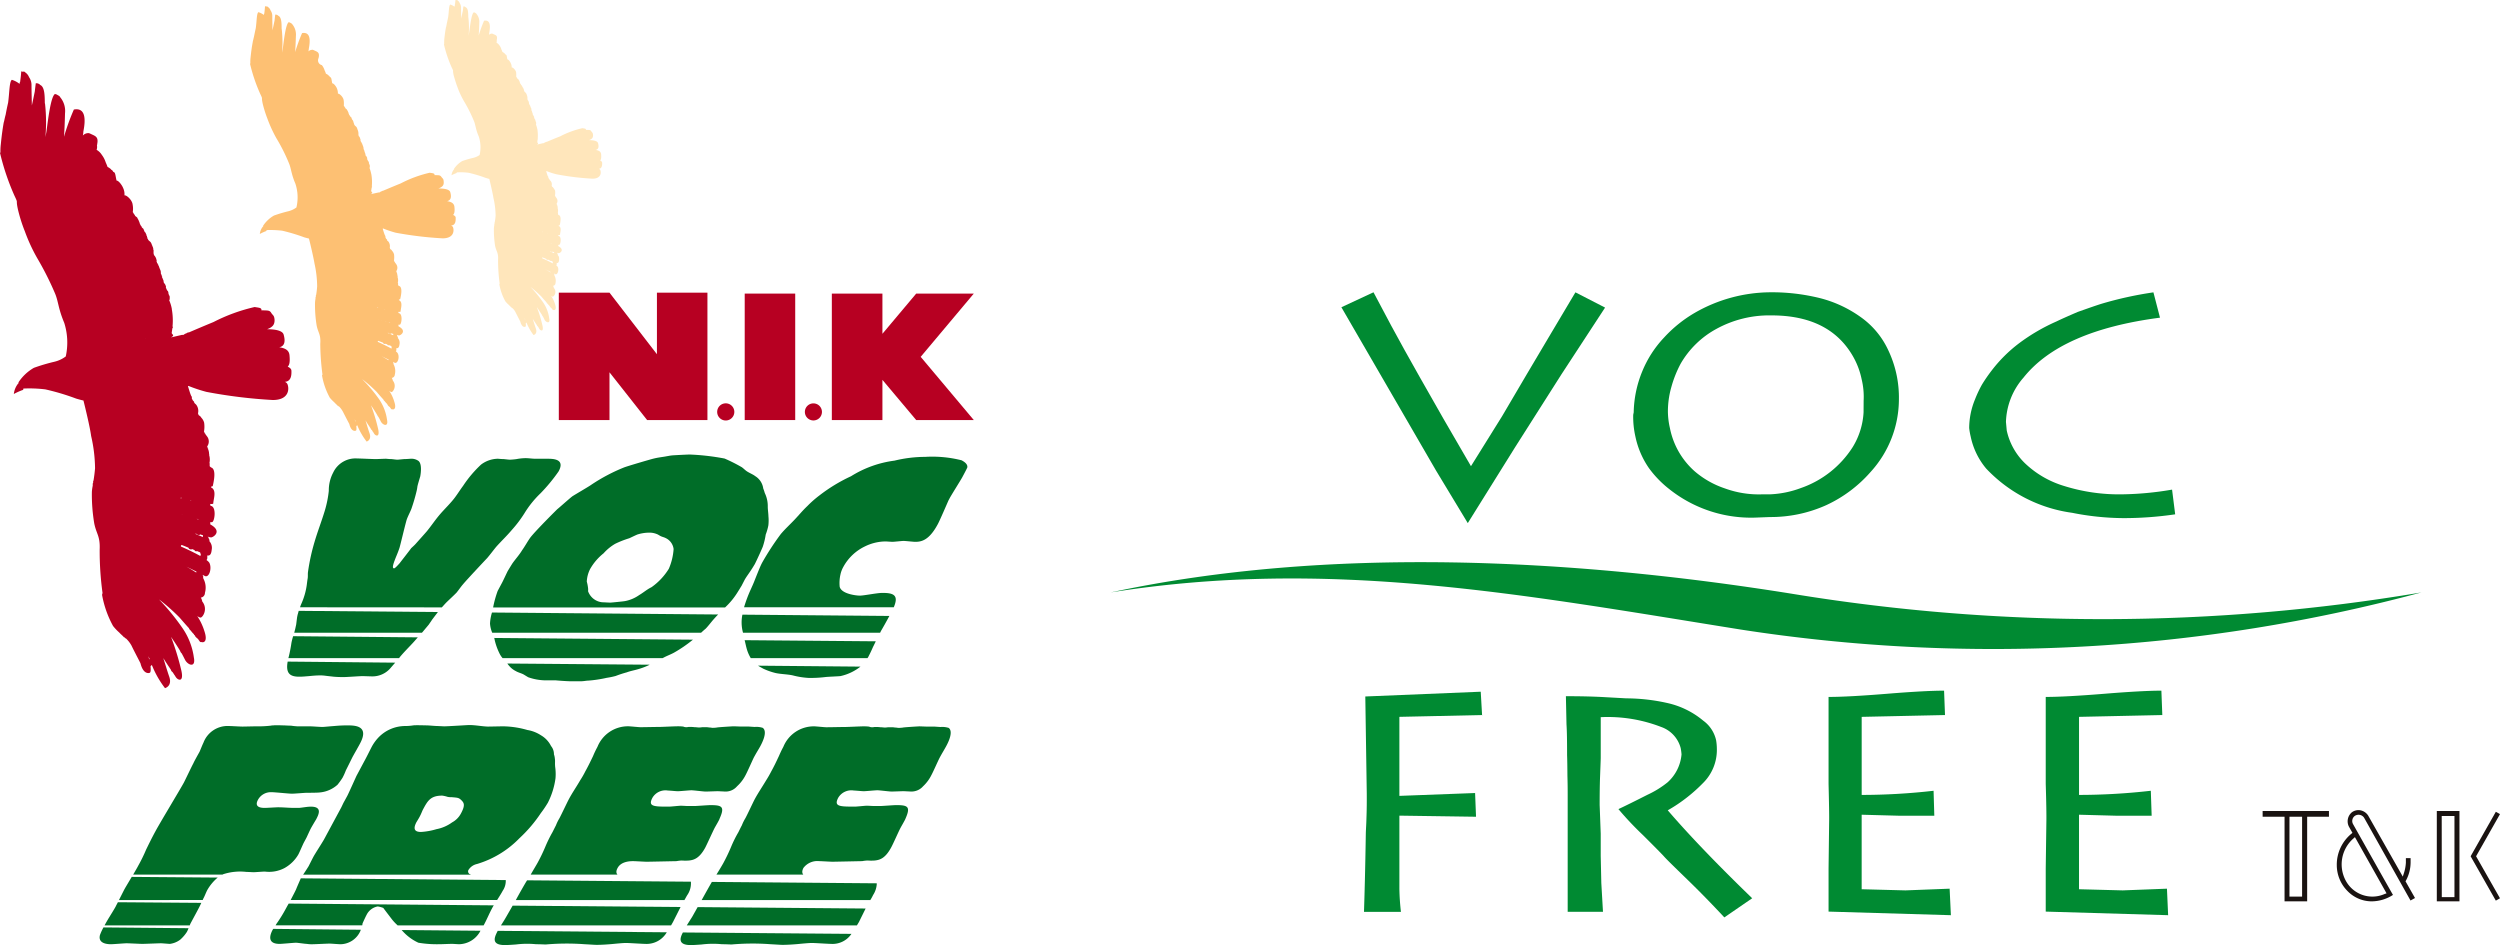 <svg xmlns="http://www.w3.org/2000/svg" width="180.328" height="68.17" viewBox="0 0 180.328 68.17">
  <g id="グループ_404" data-name="グループ 404" transform="translate(-479.458 -1984.934)">
    <g id="グループ_305" data-name="グループ 305" transform="translate(479.458 1984.934)">
      <path id="パス_586" data-name="パス 586" d="M245.835,226.111c-.006-.068-.055-.12-.148-.163h.006c.037-.043.1-.111.068-.46-.025-.2-.191-.271-.4-.3h.006c.207-.043.25-.225.17-.494-.049-.17-.355-.213-.657-.213l.031-.009c.2-.077.284-.176.265-.376-.012-.163-.056-.148-.123-.256s-.142-.089-.339-.1a.084.084,0,0,0-.043.009c0-.1-.068-.1-.265-.13a6.6,6.6,0,0,0-1.6.589c-.321.123-.685.278-.981.4l-.006-.009c-.025.012-.068.022-.08.037a.224.224,0,0,0-.1.059l-.031.006-.037,0-.438.1h0c.031-.034.093-.034.074-.1a.244.244,0,0,1-.049-.071q.009-.083.019-.194l.025-.018c-.006-.006-.018-.031.006-.015l-.012-.009a.135.135,0,0,1-.006-.049h0a2.868,2.868,0,0,0-.025-.642l-.006-.015h0a1.772,1.772,0,0,0-.1-.333l.012-.025a.374.374,0,0,0-.012-.173c-.031,0-.006-.052-.031-.052a.324.324,0,0,0-.025-.111c-.012-.009-.018-.028-.037-.046-.006-.049-.031,0-.019-.062-.037-.018,0-.086-.031-.1a.2.2,0,0,0-.074-.117c-.006-.006.012-.031-.006-.028a.424.424,0,0,0-.043-.164c-.025,0,0-.056-.018-.065-.025-.1-.062-.052-.037-.191-.037,0,0-.049-.037-.052-.019-.068-.037-.1-.062-.179-.031,0-.006-.037-.012-.043s-.006.022-.019,0a.091.091,0,0,0-.031-.055c-.012-.009-.006-.025-.006-.031-.025-.015-.006-.068-.012-.1-.037,0-.006-.059-.025-.068s-.006-.022-.012-.031l-.006-.009c-.025-.015.006-.028-.018-.015.006-.034-.028-.034-.037-.049.009-.037-.025-.006,0-.046-.022-.009-.009-.111-.015-.16h-.006a.327.327,0,0,0-.031-.139c-.012-.012.009-.043-.015-.037-.012-.015-.006-.034-.006-.049-.037.006,0-.037-.031-.034-.019-.086-.117-.092-.136-.179-.025-.006-.006-.062-.025-.062h0c-.012-.015,0-.034,0-.049-.043-.006,0-.068-.043-.071,0-.068-.012.022-.012-.052l-.049-.052a.136.136,0,0,0-.031-.068c0-.062-.08-.062-.08-.13l-.049-.059c-.018-.028-.018-.052-.031-.071l-.006-.037-.018-.046c-.012-.009-.006-.022-.006-.034-.031-.025-.019-.046-.049-.062-.012-.071-.074-.074-.111-.12.012-.015-.012-.043-.043-.074,0-.022-.019-.04-.031-.056v-.012a1.607,1.607,0,0,0-.006-.3c-.031-.17-.234-.367-.321-.355a.6.6,0,0,0-.062-.293c-.043-.12-.176-.293-.25-.287-.037-.163-.037-.287-.086-.327a.074.074,0,0,1-.037-.022l-.019-.006c-.012-.043-.037-.046-.037-.059l-.012-.006-.031-.028-.012-.009a.551.551,0,0,0-.117-.077c-.025-.059-.049-.123-.08-.188a.866.866,0,0,0-.142-.29.67.67,0,0,0-.21-.194.5.5,0,0,0,.019-.17l.006-.055c.062-.3-.086-.318-.271-.4a.105.105,0,0,0-.049-.022H237.9a.017.017,0,0,0-.022-.006.3.3,0,0,0-.117.028h0l-.025.015-.012,0a.441.441,0,0,1-.055.046.768.768,0,0,0,.025-.151c.086-.475.086-.953-.376-.867a9.182,9.182,0,0,0-.382,1.058l-.006,0c.019-.219.031-.5.043-.907a.882.882,0,0,0-.191-.629l-.006-.012a.2.2,0,0,0-.08-.065c-.006-.018-.059-.025-.059-.04l-.031-.006v0l-.031,0c-.173.1-.271,1.058-.339,1.49a1.839,1.839,0,0,1-.031.191h0a6.466,6.466,0,0,0-.018-1.3l-.006-.04c-.006-.318-.012-.632-.179-.7a.214.214,0,0,0-.173-.074s-.019.126-.043.324c-.037.154-.08.376-.117.546-.006-.247-.012-.524-.012-.793a.574.574,0,0,0-.1-.321.4.4,0,0,0-.148-.188.074.074,0,0,0-.1-.015v0c-.012-.009-.056-.034-.056.018a3.061,3.061,0,0,1-.043.324h0v.052a.071.071,0,0,0-.019.062l-.012.012a.884.884,0,0,0-.3-.154c-.1.068-.093.506-.148.894-.031.145-.062.305-.1.472-.012.08-.031.16-.049.259a.1.1,0,0,0-.019.059c-.037.191-.074.441-.117.848-.006.114-.006.213-.006.315l-.018.022a9.339,9.339,0,0,0,.555,1.656c.185.376.043.1.148.574.056.2.142.506.259.817h0a6.163,6.163,0,0,0,.5,1.08,10.5,10.5,0,0,1,.691,1.376c.139.315.12.589.367,1.16a2.522,2.522,0,0,1,.056,1.32,1.327,1.327,0,0,1-.435.2,7.886,7.886,0,0,0-.82.237,1.815,1.815,0,0,0-.6.574l.019.043-.019-.012a.8.8,0,0,0-.173.423,2.054,2.054,0,0,1,.333-.151c.043-.015.043-.037.043-.059a4.634,4.634,0,0,1,.861.028,10.029,10.029,0,0,1,1.206.361c.1.031.185.059.284.08.062.253.244,1.033.3,1.385a5.91,5.91,0,0,1,.154,1.268c-.012.173-.037.336-.062.481-.031.015.006.1-.031.117v.086a1.717,1.717,0,0,0-.031.244,7.466,7.466,0,0,0,.086,1.243c.086.419.247.478.216,1.021a12.192,12.192,0,0,0,.117,1.715c-.025-.009.006.028-.025.015l.006.018v0l-.006.009h0v.009a3.913,3.913,0,0,0,.432,1.218,1.976,1.976,0,0,0,.247.256c.059.068.133.123.182.191.049-.012.037.049.074.04a.965.965,0,0,1,.222.284c.117.225.271.534.352.688.1.379.265.41.358.379.049-.015.056-.1.037-.25l.037-.046h.018a3.871,3.871,0,0,0,.509.895s.29-.071.173-.447c-.068-.2-.16-.478-.234-.731.086.145.2.315.3.46a.041.041,0,0,0,.018.04c.006.022.031.037.049.052a.459.459,0,0,0,.049.068h0l.012.025.006.015.018.028.012.025.012.018c.074.123.333.25.228-.225a8.615,8.615,0,0,0-.407-1.339.331.331,0,0,1,.049.065c.13.194.228.349.315.478a.066.066,0,0,0,.025.052.1.1,0,0,0,.025.043,1.659,1.659,0,0,1,.133.25c.1.213.444.349.345-.083a2.615,2.615,0,0,0-.466-1.191,9.022,9.022,0,0,0-.882-1.073h0a7.845,7.845,0,0,1,.8.709c.1.126.237.271.361.41v.031c.086.065.123.139.2.2-.006.034.031.04.043.056.006.049.068.093.123.142l.019.031.019.022v.006l.012.006c.006.028.019.031.037.049h.043c.111.031.234-.056.111-.423a2.125,2.125,0,0,0-.284-.6.905.905,0,0,0,.13.068.429.429,0,0,0,.068-.638.4.4,0,0,0-.049-.142l-.006-.012a.189.189,0,0,0,.173-.179.815.815,0,0,0-.068-.549v-.012c-.031-.015,0-.1-.019-.111a.052.052,0,0,1-.012-.04l.068.043c.173.114.3-.284.2-.509a.406.406,0,0,0-.111-.111l.012-.012c.025-.031.019-.1.019-.17.086.022.154-.025.173-.219.006-.148.006-.244-.092-.336v-.068c-.031.009,0-.034-.025-.034-.006-.031-.006-.046-.025-.065l-.012-.012a.815.815,0,0,0,.123.031c.08.012.472-.238-.031-.512a.218.218,0,0,0,0-.089c.043,0,.068,0,.074,0,.111-.049.173-.592-.037-.635h-.019c0-.012,0-.022-.012-.022l-.006-.049c.074,0,.13,0,.13-.028,0-.148.136-.487-.068-.614l-.031-.009v-.04a.123.123,0,0,0,.08-.031c.031-.133.136-.62-.049-.709a.156.156,0,0,1-.08-.062v-.111h-.006l-.006-.025a.525.525,0,0,0-.012-.305l.012-.031c-.019,0-.012-.065-.012-.1-.037-.012,0-.068-.037-.071v-.049c-.031,0-.019-.052-.031-.043l-.006-.037a.345.345,0,0,0,.012-.37.544.544,0,0,0-.08-.108l-.006-.025c-.037,0-.006-.043-.025-.034-.012-.009,0-.022-.012-.04-.012.009-.012,0-.012,0a1.079,1.079,0,0,0,.012-.355.777.777,0,0,0-.111-.188.708.708,0,0,0-.068-.086h-.012l-.012-.012-.006,0-.019-.018.006-.012a.213.213,0,0,1-.025-.043.4.4,0,0,0-.074-.349l-.068-.062-.006-.034c-.025-.04-.068-.059-.074-.117-.037-.006-.006-.077-.031-.1V227.1c-.019,0-.019,0-.019-.015s-.012-.034-.012-.012c-.018-.043-.086-.256-.111-.361l.025,0a5.45,5.45,0,0,0,.7.228,19.12,19.12,0,0,0,2.61.321c.663,0,.632-.472.564-.632a.19.19,0,0,0-.1-.077C245.829,226.524,245.841,226.283,245.835,226.111Zm-4.269,5.635v0h-.012v0Zm-.456-6.916v0h0v0Zm-.345.031Zm-.651-.015Zm1.558,6.94-.009-.009.086.025h0Zm.237.065h0l.068.018h0Zm-.4-.774.025.009-.019.04ZM240.23,237.3c.025.043.037.083.056.117h-.012l-.012-.012A.314.314,0,0,0,240.23,237.3Zm1.875-3.279a4.175,4.175,0,0,0-.389-.231c.148.071.278.136.395.2Zm-.6-1.021.006-.034.019-.031c.086.037.176.074.262.108,0,.006.025.028.012.031a.123.123,0,0,0,.117.037l.018-.009a.639.639,0,0,0,.1.037c.006.012.006.031.019.037.031-.015.012.034.049.018l.025-.018c.043.018.086.037.117.052a.2.2,0,0,1,.031.1l-.012.043C242.025,233.236,241.717,233.091,241.51,233Zm.861-.37c-.056-.025-.117-.052-.179-.074l-.123-.052c.08-.028.086.071.179.034l.006-.012.123.034A.243.243,0,0,0,242.371,232.628Zm-.167-.694v.009l-.068-.022-.012-.012h0a.108.108,0,0,0,.056.015Zm-.321-.743v-.012l.025.012C241.908,231.2,241.9,231.2,241.884,231.191Z" transform="translate(-202.402 -214.372)" fill="#ffe6bb"/>
      <path id="パス_587" data-name="パス 587" d="M236.616,217.628Z" transform="translate(-197.822 -207.586)" fill="#ffe6bb"/>
      <path id="パス_588" data-name="パス 588" d="M235.549,215.156Z" transform="translate(-200.046 -212.739)" fill="#ffe6bb"/>
      <path id="パス_589" data-name="パス 589" d="M244.184,221.216v4.442l-3.422-4.442h-3.655v9.19h3.655v-3.445l2.714,3.445h4.351v-9.19Z" transform="translate(-196.799 -200.107)" fill="#b70022"/>
      <rect id="長方形_91" data-name="長方形 91" width="3.643" height="9.122" transform="translate(53.717 21.177)" fill="#b70022"/>
      <path id="パス_590" data-name="パス 590" d="M253.731,221.238h-4.154l-2.437,2.9v-2.9h-3.649v9.122h3.649v-2.9l2.437,2.9h4.154L249.9,225.8Z" transform="translate(-183.49 -200.061)" fill="#b70022"/>
      <path id="パス_591" data-name="パス 591" d="M242.047,224.422a.618.618,0,0,1-1.237,0,.618.618,0,0,1,1.237,0Z" transform="translate(-189.079 -194.71)" fill="#b70022"/>
      <path id="パス_592" data-name="パス 592" d="M244.092,224.422a.615.615,0,0,1-1.231,0,.615.615,0,1,1,1.231,0Z" transform="translate(-184.804 -194.71)" fill="#b70022"/>
      <path id="パス_593" data-name="パス 593" d="M245.06,237.641c-.006-.126-.1-.216-.271-.293l.006,0c.068-.083.191-.2.123-.845-.043-.37-.352-.5-.743-.555h.012c.379-.08.453-.413.311-.913-.08-.305-.651-.389-1.212-.389l.049-.012c.37-.142.531-.327.506-.7-.031-.305-.123-.278-.241-.472s-.265-.16-.614-.179a.315.315,0,0,0-.086.009c.012-.191-.13-.188-.494-.247a12.636,12.636,0,0,0-2.961,1.08c-.564.234-1.243.518-1.789.756v-.012c-.056.015-.136.031-.154.068a.489.489,0,0,0-.2.1l-.049.022a.156.156,0,0,1-.068-.009l-.8.185h0c.049-.059.167-.068.136-.179a.844.844,0,0,1-.1-.13c.019-.108.031-.231.056-.358a.111.111,0,0,0,.031-.043c-.006-.009-.031-.046.012-.025,0-.015-.006-.019-.019-.019a.159.159,0,0,1-.012-.093h0a4.569,4.569,0,0,0-.056-1.178v-.031h0a2.833,2.833,0,0,0-.185-.611.053.053,0,0,1,.025-.052c.012-.089.019-.278-.025-.308-.049,0-.012-.1-.055-.1a.512.512,0,0,0-.037-.2.273.273,0,0,1-.074-.092c-.012-.089-.056,0-.043-.12-.068-.025,0-.148-.049-.185a.425.425,0,0,0-.13-.207c-.012-.022.012-.059-.018-.056.006-.154-.056-.179-.08-.293-.056-.012,0-.111-.049-.126-.025-.2-.093-.1-.068-.352-.062,0,0-.1-.04-.1a2.309,2.309,0,0,1-.123-.327c-.049.012-.025-.065-.031-.083s-.006.043-.025,0c.006-.037-.037-.077-.056-.1a.1.1,0,0,1-.012-.059c-.043-.022-.012-.13-.019-.182-.068,0-.012-.108-.056-.114-.025-.015,0-.043-.012-.056s-.025,0-.025-.025c-.037-.019.025-.043-.031-.031.012-.056-.037-.056-.068-.083.031-.071-.049-.015-.006-.083-.043-.025-.018-.207-.025-.3H235.1a.582.582,0,0,0-.056-.259c-.031-.015.006-.074-.031-.062a.148.148,0,0,1-.019-.093c-.056.015,0-.065-.043-.062-.043-.157-.21-.17-.247-.33-.062-.012-.018-.111-.049-.117h0c-.025-.025-.012-.068-.012-.089-.074-.009,0-.117-.074-.126,0-.126-.025.043-.012-.089a.7.7,0,0,1-.093-.1.708.708,0,0,0-.056-.13c-.006-.12-.145-.117-.157-.241a1.161,1.161,0,0,1-.086-.111.483.483,0,0,0-.056-.13c-.012-.019-.006-.04-.006-.068-.006.012-.037-.077-.049-.083s-.012-.043-.012-.062c-.049-.043-.031-.077-.08-.12-.018-.117-.13-.12-.191-.216.012-.025-.049-.083-.093-.136.006-.043-.031-.065-.055-.1l-.006-.018a1.612,1.612,0,0,0-.012-.543c-.037-.324-.432-.685-.589-.66a1.049,1.049,0,0,0-.1-.54c-.086-.213-.333-.534-.469-.524-.074-.305-.08-.537-.173-.6l-.068-.037-.012-.012c-.025-.077-.068-.086-.08-.111l-.031-.006a.213.213,0,0,0-.049-.056l-.012-.015a1.018,1.018,0,0,0-.225-.148c-.037-.108-.086-.222-.136-.336a1.772,1.772,0,0,0-.278-.534,1.085,1.085,0,0,0-.376-.364.615.615,0,0,0,.025-.321.274.274,0,0,0,.018-.093c.111-.552-.16-.583-.494-.749a.312.312,0,0,0-.083-.031l-.015-.006v.006l-.022-.009a.033.033,0,0,0-.043,0,.478.478,0,0,0-.21.049h0a.146.146,0,0,1-.056.025l-.012.012-.1.08a1.391,1.391,0,0,0,.037-.287c.173-.864.167-1.74-.685-1.582a16.158,16.158,0,0,0-.706,1.943l-.006,0c.031-.395.055-.91.074-1.675a1.54,1.54,0,0,0-.345-1.151l-.012-.022a.266.266,0,0,0-.154-.12c-.012-.031-.1-.046-.111-.074-.012-.009-.037,0-.049-.009l-.006,0-.049-.012c-.311.185-.509,1.952-.62,2.745-.037.2-.068.361-.068.361h0a12.233,12.233,0,0,0-.025-2.381l-.018-.074c-.006-.6-.025-1.163-.327-1.3a.383.383,0,0,0-.324-.126s-.031.222-.074.6c-.056.278-.142.688-.21,1-.006-.447-.025-.965-.025-1.456a1,1,0,0,0-.179-.586.723.723,0,0,0-.278-.345.131.131,0,0,0-.173-.037h-.006c-.025-.025-.111-.071-.111.031,0,.065-.025.342-.062.592h0v.015l-.012.086a.183.183,0,0,0-.034.117l-.012.025a1.662,1.662,0,0,0-.549-.29c-.185.12-.173.925-.271,1.647-.062.268-.123.564-.179.87-.043.148-.074.3-.111.469-.012.037-.019.071-.031.108-.062.361-.133.811-.207,1.567a3.691,3.691,0,0,0-.025.568l-.031.046a17.385,17.385,0,0,0,1.027,3.051c.327.694.08.2.271,1.052a11.236,11.236,0,0,0,.472,1.5l.006.009a12.429,12.429,0,0,0,.913,1.986A21.8,21.8,0,0,1,228,232.046c.253.583.228,1.086.672,2.138a4.694,4.694,0,0,1,.111,2.424,2.2,2.2,0,0,1-.8.379,13.386,13.386,0,0,0-1.5.444,3.309,3.309,0,0,0-1.113,1.049l.019.08-.019-.022a1.451,1.451,0,0,0-.333.78,4.46,4.46,0,0,1,.614-.278.084.084,0,0,0,.068-.114,9.477,9.477,0,0,1,1.589.059,16.944,16.944,0,0,1,2.227.666c.167.049.345.1.524.139.117.472.469,1.909.552,2.551a10.783,10.783,0,0,1,.284,2.332c-.025.321-.068.626-.111.895-.056.031.006.173-.056.2v.167a2.864,2.864,0,0,0-.062.453,12.585,12.585,0,0,0,.173,2.276c.16.777.432.891.389,1.888a22.574,22.574,0,0,0,.21,3.146c-.049-.015.025.049-.037.037a.053.053,0,0,0,.018.034l-.006.009-.006.006h0l-.006.019a7.287,7.287,0,0,0,.793,2.249,3.7,3.7,0,0,0,.45.475c.1.117.247.225.339.342.083-.012.059.089.133.074a2.094,2.094,0,0,1,.407.521c.2.419.506.99.648,1.277.17.691.5.746.663.691.074-.031.093-.191.062-.463a.454.454,0,0,1,.068-.086H235a6.923,6.923,0,0,0,.941,1.653s.537-.136.308-.82c-.13-.367-.284-.888-.432-1.351.16.265.37.574.549.842a.157.157,0,0,0,.031.077c.012.04.056.065.093.1.031.049.062.093.086.13v.006h.006l.018.037c0,.006,0,.018.019.018l.031.049.031.055.031.04c.12.228.6.457.416-.416a18.888,18.888,0,0,0-.75-2.461c.025.037.056.074.074.108.247.361.432.648.577.895a.422.422,0,0,0,.043.093.163.163,0,0,0,.062.074c.092.16.167.315.241.457.185.4.805.648.648-.142a4.905,4.905,0,0,0-.882-2.209,16.14,16.14,0,0,0-1.616-1.965h.009a14.263,14.263,0,0,1,1.459,1.292c.21.241.444.515.679.768a.091.091,0,0,1,.012.056c.136.123.21.262.345.376-.006.059.052.068.077.1.006.08.13.167.228.256a.361.361,0,0,1,.031.059l.031.037c0,.015,0,.012.006.012l.025.015c0,.046.043.056.068.089a.7.7,0,0,1,.08,0c.21.062.438-.1.21-.78a4.271,4.271,0,0,0-.524-1.107.486.486,0,0,0,.234.12c.142.028.58-.6.13-1.166a.679.679,0,0,0-.086-.25l-.018-.025a.338.338,0,0,0,.3-.342,1.373,1.373,0,0,0-.1-1.006v-.015c-.056-.034,0-.185-.043-.213a.139.139,0,0,1-.018-.065,1.274,1.274,0,0,0,.123.065c.321.213.568-.515.358-.935a.73.73,0,0,0-.2-.191l.006-.031c.062-.056.043-.179.043-.308.16.034.284-.049.318-.4a.715.715,0,0,0-.164-.626c0-.037.006-.08.006-.123-.074.018-.012-.068-.049-.056a.444.444,0,0,0-.049-.126c-.012,0-.018,0-.025-.025a1.162,1.162,0,0,0,.222.055c.139.022.885-.432-.043-.938v-.167a.314.314,0,0,0,.142,0c.182-.08.305-1.083-.086-1.166l-.037-.006c0-.015,0-.037-.012-.037a.4.4,0,0,0-.019-.1c.154.012.231,0,.231-.049,0-.265.253-.891-.117-1.12-.015-.009-.034-.015-.046-.025V246c.074-.006.12-.028.126-.053.056-.25.265-1.147-.08-1.311a.413.413,0,0,1-.145-.111v-.216h-.012v-.034a1.142,1.142,0,0,0-.031-.568c.006-.028.012-.046.031-.052-.049,0-.037-.12-.037-.188-.068,0,0-.117-.049-.123-.019-.025-.012-.056-.012-.089-.049.009-.031-.1-.049-.086a.119.119,0,0,0-.025-.065.6.6,0,0,0,.031-.676c-.062-.089-.111-.148-.148-.2a.18.18,0,0,0-.018-.052c-.062.012-.006-.074-.062-.062-.012-.012,0-.034,0-.065-.018.009-.025,0-.031-.009a2.017,2.017,0,0,0,.012-.654.807.807,0,0,0-.191-.345,1.355,1.355,0,0,0-.123-.154h-.025l-.025-.015-.006-.009a.1.1,0,0,0-.043-.034l.006-.034a.552.552,0,0,0-.037-.074.738.738,0,0,0-.142-.648,1,1,0,0,1-.114-.108.068.068,0,0,1-.015-.062c-.028-.077-.126-.108-.139-.213-.062-.018-.006-.142-.049-.176-.012-.015,0-.04,0-.056-.018,0-.043,0-.043-.018v-.022c-.049-.089-.167-.487-.222-.669l.043-.012a10.738,10.738,0,0,0,1.292.429,36.106,36.106,0,0,0,4.787.586c1.225,0,1.188-.873,1.046-1.163a.3.3,0,0,0-.185-.145C245.042,238.409,245.072,237.965,245.06,237.641Zm-7.872,10.373v.006h-.031v-.009Zm-.824-12.727Zm-.648.052Zm-1.206-.022h0l-.012-.006h.062Zm2.875,12.761-.006,0c.049.009.1.031.154.043v0C237.484,248.107,237.435,248.091,237.386,248.079Zm.438.126h0a1.308,1.308,0,0,0,.13.034v0A1.3,1.3,0,0,1,237.824,248.205Zm-.746-1.413.056.012a.113.113,0,0,1-.049.065Zm-2.332,11.447c.037.074.062.145.093.21h-.025c-.012-.006-.018-.022-.025-.031C234.776,258.36,234.758,258.3,234.745,258.239Zm3.445-6.04c-.2-.13-.447-.281-.706-.426.259.126.512.253.725.355Zm-1.1-1.878v-.065a.365.365,0,0,0,.049-.049c.16.062.321.126.487.194-.012.006.056.046.025.059a.24.24,0,0,0,.21.065c.019,0,.025-.006.031-.022.062.028.13.052.185.08a.176.176,0,0,0,.028.068c.068-.037.037.059.1.022,0-.015.012-.019.031-.031.086.04.16.071.234.1a.954.954,0,0,1,.056.182c-.025.012-.025.052-.031.083C238.046,250.756,237.484,250.491,237.09,250.321Zm1.576-.679a2.185,2.185,0,0,0-.315-.136c-.08-.04-.154-.068-.241-.1.154-.046.179.136.339.071l.018-.031c.08.022.148.046.216.065C238.678,249.541,238.672,249.59,238.666,249.643Zm-.308-1.271.012.015c-.043-.015-.086-.037-.136-.052.006-.006.006-.012-.019-.015h0l.111.028Zm-.583-1.385v-.015c.018,0,.043.015.068.018A.067.067,0,0,1,237.774,246.987Z" transform="translate(-224.039 -210.899)" fill="#b70022"/>
      <path id="パス_594" data-name="パス 594" d="M228.083,222.03Z" transform="translate(-215.609 -198.41)" fill="#b70022"/>
      <path id="パス_595" data-name="パス 595" d="M226.121,217.482v0Z" transform="translate(-219.699 -207.891)" fill="#b70022"/>
      <path id="パス_596" data-name="パス 596" d="M244.724,229.767c0-.086-.074-.145-.185-.2h0c.049-.059.142-.145.093-.592-.031-.268-.259-.358-.531-.4h.006c.271-.062.327-.293.228-.645-.056-.219-.469-.271-.861-.271l.037-.012c.262-.1.379-.231.348-.49-.012-.219-.074-.2-.167-.333s-.182-.117-.429-.126l-.062,0c.006-.136-.093-.13-.352-.173a8.7,8.7,0,0,0-2.085.768c-.4.16-.882.364-1.262.524v0a.236.236,0,0,0-.111.043.27.27,0,0,0-.136.074c-.018,0-.025.009-.037.012l-.049,0-.568.123h0c.037-.043.117-.043.1-.123a.517.517,0,0,1-.074-.1c.012-.074.025-.157.037-.253l.025-.022c-.006-.009-.019-.04.012-.019,0-.012-.006-.015-.018-.015-.012-.019,0-.043,0-.065h-.006a3.231,3.231,0,0,0-.037-.833l-.006-.022h0a2.832,2.832,0,0,0-.123-.432c0-.015,0-.025.012-.034a.391.391,0,0,0-.015-.222c-.031,0-.012-.071-.043-.071a.216.216,0,0,0-.025-.139.188.188,0,0,1-.043-.062c-.018-.068-.049,0-.037-.083-.043-.025,0-.108-.031-.139a.278.278,0,0,0-.1-.145c-.006-.015.012-.043-.012-.037.006-.111-.031-.126-.049-.21-.037-.006,0-.08-.031-.093-.031-.142-.068-.062-.056-.244-.043,0,0-.068-.031-.068-.025-.089-.055-.139-.08-.234-.043.006-.018-.043-.025-.059s-.006.031-.025,0c.006-.028-.025-.056-.037-.071s-.006-.028-.006-.04c-.031-.015-.012-.089-.018-.13-.049,0-.006-.074-.037-.083-.012-.012,0-.028-.012-.04l-.006-.012c-.031-.015.006-.031-.025-.025.006-.037-.031-.037-.043-.056.012-.052-.037-.009-.012-.059-.025-.019-.006-.148-.018-.213H237.7a.417.417,0,0,0-.049-.182c-.012-.012.012-.056-.018-.046-.012-.018-.006-.037-.006-.065-.049.012,0-.043-.031-.037-.031-.114-.154-.123-.179-.238-.049-.009-.012-.077-.031-.083h-.006a.127.127,0,0,1-.012-.065c-.043-.009,0-.083-.043-.089,0-.089-.022.028-.012-.062a.223.223,0,0,1-.062-.071.769.769,0,0,0-.04-.092c0-.086-.1-.08-.111-.167a.48.48,0,0,1-.062-.077.438.438,0,0,0-.037-.1c-.012-.009-.006-.028-.006-.043l-.031-.059a.059.059,0,0,1-.012-.043c-.031-.037-.019-.062-.062-.086-.012-.083-.093-.093-.13-.151.012-.022-.043-.065-.062-.1,0-.031-.031-.049-.043-.071v-.022a1.589,1.589,0,0,0-.012-.379c-.031-.225-.3-.484-.413-.466a.994.994,0,0,0-.074-.382c-.062-.151-.238-.376-.336-.364-.049-.219-.049-.379-.117-.429l-.043-.028-.018-.009c-.012-.052-.049-.062-.049-.077l-.019,0-.031-.04-.012-.012a.744.744,0,0,0-.167-.1,1.366,1.366,0,0,0-.093-.237,1.156,1.156,0,0,0-.2-.383.348.348,0,0,1-.247-.481.224.224,0,0,1,.019-.065c.08-.4-.12-.413-.355-.531-.018-.009-.043-.015-.062-.025v0l-.006,0-.012,0q-.028-.014-.037,0a.424.424,0,0,0-.148.031h0l-.037.015-.012.012a.647.647,0,0,0-.068.056c.006-.052.018-.114.025-.2.117-.611.117-1.228-.487-1.12a12.475,12.475,0,0,0-.5,1.373v.006c.019-.281.037-.648.056-1.184a1.163,1.163,0,0,0-.247-.814l-.012-.015a.227.227,0,0,0-.1-.083c-.012-.022-.08-.034-.086-.056h-.031l-.043-.015c-.222.136-.358,1.382-.432,1.946-.025.139-.049.25-.049.25h0a8.672,8.672,0,0,0-.022-1.678l-.009-.059c0-.419-.015-.817-.231-.916a.285.285,0,0,0-.228-.089s-.025.163-.049.423c-.043.194-.1.487-.154.709,0-.321-.012-.685-.012-1.033a.7.7,0,0,0-.129-.41.45.45,0,0,0-.191-.241.093.093,0,0,0-.123-.028h0c-.025-.018-.086-.052-.086.018,0,.043-.015.244-.04.423h0v.009c0,.018-.012.037-.012.062s-.031.037-.025.08l-.006.012a1.182,1.182,0,0,0-.389-.2c-.13.083-.117.657-.191,1.163-.043.188-.086.4-.13.611-.025.108-.049.216-.08.33l-.012.08c-.049.253-.1.577-.154,1.107a2.245,2.245,0,0,0-.012.4l-.025.031a12.113,12.113,0,0,0,.728,2.156c.234.49.056.139.191.743a8.505,8.505,0,0,0,.336,1.064v0a9.586,9.586,0,0,0,.642,1.4,12.933,12.933,0,0,1,.9,1.786c.179.41.16.762.475,1.5a3.134,3.134,0,0,1,.074,1.715,1.641,1.641,0,0,1-.561.268,10.559,10.559,0,0,0-1.058.315,2.307,2.307,0,0,0-.787.743l.019.049-.019-.009a1,1,0,0,0-.234.546,3.5,3.5,0,0,1,.435-.2c.049-.015.062-.046.043-.08a7.568,7.568,0,0,1,1.129.043,12.839,12.839,0,0,1,1.567.469c.123.043.247.068.37.1.086.33.327,1.348.4,1.8a7.839,7.839,0,0,1,.191,1.641,5.847,5.847,0,0,1-.074.635c-.043.018.006.117-.037.145a.683.683,0,0,0-.006.111,2.057,2.057,0,0,0-.037.324,9.232,9.232,0,0,0,.117,1.607c.108.552.312.632.262,1.336a17.837,17.837,0,0,0,.16,2.218c-.037-.012.019.037-.031.025l.006.031h0l-.006.006.006,0-.006.006a5.117,5.117,0,0,0,.561,1.595,2.733,2.733,0,0,0,.321.33c.071.086.17.157.237.247.068-.009.037.059.1.049a1.574,1.574,0,0,1,.278.367c.154.3.358.7.469.9.117.487.342.527.466.484.055-.015.062-.13.037-.321.018-.015.031-.04.049-.059s.012-.006.025,0a5.046,5.046,0,0,0,.672,1.166s.373-.1.216-.583c-.092-.262-.2-.623-.3-.956.1.191.259.41.379.6a.084.084,0,0,0,.025.049c.006.028.037.043.062.065a.675.675,0,0,1,.056.1h0l.025.031.012.012c.012.009.012.028.018.034l.025.04.019.028c.08.157.426.324.3-.3a12.845,12.845,0,0,0-.524-1.74.961.961,0,0,0,.056.083c.173.253.3.46.4.632.012.022.019.043.031.062a.263.263,0,0,0,.043.052c.068.117.123.222.173.324.13.281.571.457.457-.1a3.472,3.472,0,0,0-.623-1.558A11.2,11.2,0,0,0,238,241.436v-.009a10.165,10.165,0,0,1,1.039.919c.136.167.308.361.475.54l.006.037c.1.089.148.182.247.262,0,.043.034.049.052.074,0,.055.086.12.167.182,0,.012.012.025.019.037s.012.028.025.031h0l.018.015c0,.034.031.04.043.065a.4.4,0,0,1,.062,0c.142.04.3-.074.142-.549a2.8,2.8,0,0,0-.364-.78.6.6,0,0,0,.16.086c.1.015.413-.426.1-.827a.549.549,0,0,0-.068-.176l-.012-.018a.251.251,0,0,0,.222-.238,1.04,1.04,0,0,0-.074-.716v-.012c-.049-.022,0-.13-.037-.145a.254.254,0,0,1-.019-.049.278.278,0,0,1,.093.052c.228.145.407-.367.253-.66a.406.406,0,0,0-.136-.142v-.022c.043-.034.031-.126.031-.216.117.022.2-.037.228-.281a.513.513,0,0,0-.117-.444v-.083c-.049.012-.006-.046-.037-.043a.378.378,0,0,0-.025-.086c-.006,0-.012,0-.012-.022a.9.9,0,0,0,.142.043c.1.019.632-.308-.025-.66v-.12a.758.758,0,0,0,.1.006c.13-.062.216-.771-.062-.83l-.025-.009a.019.019,0,0,0-.019-.022.219.219,0,0,0-.006-.065c.1.006.167,0,.167-.037,0-.188.173-.629-.086-.79l-.037-.015v-.052c.056,0,.093-.015.093-.037.043-.176.191-.808-.055-.928a.161.161,0,0,1-.1-.074v-.148h-.012l-.006-.028a.687.687,0,0,0-.019-.4l.019-.04c-.031,0-.025-.086-.025-.129-.043-.009,0-.08-.031-.089a.117.117,0,0,1-.006-.065c-.037.009-.025-.065-.037-.062,0-.018-.012-.031-.012-.043a.43.43,0,0,0,.012-.478,1.562,1.562,0,0,0-.1-.139l-.012-.034c-.049,0-.006-.056-.043-.052-.018,0,0-.022-.006-.037l-.019-.009a1.606,1.606,0,0,0,.006-.466.636.636,0,0,0-.13-.241c-.031-.04-.062-.08-.086-.108h-.019l-.018-.012-.006-.009-.025-.022v-.025l-.025-.052a.564.564,0,0,0-.1-.453c-.037-.031-.065-.052-.086-.074a.03.03,0,0,1,0-.043c-.028-.059-.1-.08-.1-.157-.049-.009-.006-.1-.037-.123-.012-.009-.006-.028-.006-.04s-.018,0-.018-.012-.006-.049-.006-.006a4.416,4.416,0,0,1-.154-.478l.031-.009a7.963,7.963,0,0,0,.9.305,26.413,26.413,0,0,0,3.39.407c.864,0,.833-.617.74-.824a.354.354,0,0,0-.13-.1C244.718,230.31,244.73,230,244.724,229.767Zm-5.552,7.329v0h-.025v-.009Zm-.586-8.988Zm-.447.043Zm-.857-.022h-.006v0h.037C237.3,228.129,237.293,228.135,237.281,228.129Zm2.026,9.01h0c.037.012.068.015.111.028v0A.954.954,0,0,1,239.307,237.139Zm.315.093h0a.584.584,0,0,1,.086.022v.006C239.677,237.247,239.647,237.241,239.622,237.231Zm-.537-1,.043.012c-.006.025-.019.031-.025.043A.147.147,0,0,1,239.085,236.229Zm-1.644,8.085c.025.049.049.1.068.148h-.018l-.012-.022A.85.85,0,0,1,237.441,244.313Zm2.431-4.269c-.142-.083-.318-.194-.5-.3.179.093.355.179.515.259C239.884,240.014,239.884,240.035,239.872,240.044Zm-.768-1.323v-.043c.018-.012.025-.025.025-.034.117.04.234.089.352.136-.012,0,.037.034.019.043a.154.154,0,0,0,.148.043l.018-.009.13.052c0,.015,0,.034.022.046.043-.025.025.043.068.018a.018.018,0,0,1,.019-.018c.068.025.123.046.173.068a.761.761,0,0,1,.031.126c-.012.012-.012.034-.018.059C239.773,239.033,239.375,238.845,239.1,238.721Zm1.113-.478c-.068-.028-.142-.065-.228-.1-.049-.022-.111-.043-.173-.065.111-.034.13.1.247.049l.018-.022a1.376,1.376,0,0,1,.148.049A.177.177,0,0,0,240.217,238.243Zm-.222-.894.006.009c-.031-.009-.062-.028-.1-.037.006,0,.006-.012-.006-.012h0l.074.022Zm-.416-.978v-.012l.049.012C239.622,236.38,239.61,236.383,239.579,236.371Z" transform="translate(-211.855 -214.065)" fill="#fdc073"/>
      <path id="パス_597" data-name="パス 597" d="M232.739,218.751Z" transform="translate(-205.904 -205.245)" fill="#fdc073"/>
      <path id="パス_598" data-name="パス 598" d="M231.353,215.54h0Z" transform="translate(-208.793 -211.939)" fill="#fdc073"/>
      <path id="パス_599" data-name="パス 599" d="M241.452,229.343c.049.185.086.379.136.565a2.739,2.739,0,0,0,.308.731h8.418c.012-.031.043-.052.056-.086.1-.2.173-.33.333-.7.074-.148.142-.29.21-.429Z" transform="translate(-187.741 -183.166)" fill="#006d28"/>
      <path id="パス_600" data-name="パス 600" d="M247.808,230.713c.25-.136.5-.222.75-.358a9.58,9.58,0,0,0,1.373-.941l-14.334-.123a.507.507,0,0,1,.025.108,4.306,4.306,0,0,0,.339.975,1.542,1.542,0,0,0,.241.373H247.74C247.758,230.735,247.789,230.725,247.808,230.713Z" transform="translate(-199.948 -183.274)" fill="#006d28"/>
      <path id="パス_601" data-name="パス 601" d="M238.761,230.832c.056-.065.1-.13.16-.194.228-.265.472-.512.7-.756.179-.182.333-.364.494-.549l-8.991-.083a4.392,4.392,0,0,0-.123.478,10.306,10.306,0,0,1-.2,1.027.316.316,0,0,0-.018.077Z" transform="translate(-209.979 -183.36)" fill="#006d28"/>
      <path id="パス_602" data-name="パス 602" d="M241.438,228.746a2.761,2.761,0,0,0,.025,1.231l.019.074h9.889c.025-.049.043-.093.068-.139.1-.163.438-.765.6-1.073Z" transform="translate(-187.887 -184.41)" fill="#006d28"/>
      <path id="パス_603" data-name="パス 603" d="M238.231,231.021c-.2.287-.367.6-.571.885-.2.333-.481.642-.7.95-.117.185-.237.383-.342.558-.068.133-.339.716-.4.827l-.321.6a7.575,7.575,0,0,0-.327,1.181v.012H252.3a5.318,5.318,0,0,0,.947-1.172c.13-.2.16-.265.234-.376l.241-.466c.142-.244.333-.487.487-.734.092-.136.167-.268.234-.376.182-.358.509-1.089.571-1.243a5.109,5.109,0,0,0,.216-.888,3.917,3.917,0,0,0,.191-.663,3.144,3.144,0,0,0,.006-.648c-.006-.241-.043-.438-.049-.688a2.158,2.158,0,0,0-.216-1,2.967,2.967,0,0,0-.111-.33,1.236,1.236,0,0,0-.58-.888c-.17-.133-.416-.222-.608-.352-.136-.093-.228-.2-.358-.29a11.746,11.746,0,0,0-1.243-.626,16.916,16.916,0,0,0-2.523-.29c-.086,0-1.181.049-1.329.071-.167.022-.361.065-.527.089-.247.04-.463.065-.722.13-.123.022-1.943.555-2.165.648a12.776,12.776,0,0,0-2.406,1.283c-.2.136-1.151.688-1.317.8-.234.182-1,.87-1.07.916C240.14,229,238.552,230.577,238.231,231.021Zm4.358,2.2a3.926,3.926,0,0,1,.947-1.092,3.409,3.409,0,0,1,.836-.685,6.792,6.792,0,0,1,1.018-.4c.2-.092.379-.182.577-.268a2.88,2.88,0,0,1,.814-.136,1.413,1.413,0,0,1,.571.093c.13.043.222.129.345.176.093.043.21.065.3.114a1.006,1.006,0,0,1,.589.8,4.293,4.293,0,0,1-.345,1.422,4.523,4.523,0,0,1-1.249,1.329,2.677,2.677,0,0,0-.281.16c-.2.13-.4.287-.611.41a2.628,2.628,0,0,1-1,.429c-.08.022-1.033.114-1.077.114-.092,0-.481-.025-.574-.025a1.2,1.2,0,0,1-1.033-.8.949.949,0,0,0-.006-.265,2.883,2.883,0,0,0-.086-.426A2.222,2.222,0,0,1,242.589,233.217Z" transform="translate(-199.998 -192.219)" fill="#006d28"/>
      <path id="パス_604" data-name="パス 604" d="M230.792,229.844c-.154.858.173,1.089.836,1.089.247,0,.481-.025.709-.043.259-.025.518-.049.743-.049a2.607,2.607,0,0,1,.444.025c.191.025.383.043.592.068a7.585,7.585,0,0,0,.768.025c.191,0,1.12-.068,1.3-.068.1,0,.571.019.676.019a1.717,1.717,0,0,0,1.391-.648c.1-.111.2-.234.3-.342Z" transform="translate(-210.042 -182.122)" fill="#006d28"/>
      <path id="パス_605" data-name="パス 605" d="M235.9,229.889a2.241,2.241,0,0,0,.256.3,1.567,1.567,0,0,0,.358.247c.154.093.345.139.524.222.123.068.25.154.373.222a3.9,3.9,0,0,0,1.206.222h.784c.136.018.842.065,1,.065h.842c.173,0,.352-.046.512-.046a9.142,9.142,0,0,0,1.311-.2,5.7,5.7,0,0,0,.645-.133,8.278,8.278,0,0,1,.8-.262c.247-.093.49-.136.719-.2a5.044,5.044,0,0,0,.944-.352Z" transform="translate(-199.306 -182.028)" fill="#006d28"/>
      <path id="パス_606" data-name="パス 606" d="M241.765,229.939c.136.086.271.157.383.219a4.671,4.671,0,0,0,.9.315c.395.083.864.083,1.237.17a5.691,5.691,0,0,0,1.126.179,8.567,8.567,0,0,0,1.206-.062c.2-.025.938-.049,1.1-.071a3.558,3.558,0,0,0,1.437-.682Z" transform="translate(-187.088 -181.923)" fill="#006d28"/>
      <path id="パス_607" data-name="パス 607" d="M257.132,225.3a8.607,8.607,0,0,0-2.628-.247,9.427,9.427,0,0,0-2.212.271,7.791,7.791,0,0,0-3.137,1.126,11.823,11.823,0,0,0-2.276,1.382,7.7,7.7,0,0,0-.879.774c-.327.308-.6.642-.9.959-.327.349-.7.685-1.015,1.061a19.637,19.637,0,0,0-1.342,2.06c-.117.228-.191.4-.527,1.243-.092.247-.216.512-.327.759a9.742,9.742,0,0,0-.45,1.215h10.8c.324-.765.114-1.036-.746-1.036h-.154c-.429.022-1.262.194-1.551.194-.219,0-1.314-.108-1.45-.638a2.756,2.756,0,0,1,.056-.891,1.942,1.942,0,0,1,.2-.531,3.491,3.491,0,0,1,1.558-1.487,3.445,3.445,0,0,1,1.373-.358h.2l.407.025c.13,0,.7-.065.811-.065.136,0,.719.065.83.065.42,0,.993-.065,1.638-1.268.148-.265.66-1.462.78-1.73l.086-.16c.13-.241.784-1.28.895-1.484.13-.241.342-.639.373-.728C257.586,225.527,257.212,225.348,257.132,225.3Z" transform="translate(-187.77 -192.098)" fill="#006d28"/>
      <path id="パス_608" data-name="パス 608" d="M240.135,230.236c.16-.191.42-.5.487-.58.136-.176.228-.358.376-.534.093-.136.2-.253.29-.379l-10.043-.086c-.018.093-.056.191-.08.287-.056.225-.062.444-.1.691-.031.191-.093.4-.142.6Z" transform="translate(-209.699 -184.596)" fill="#006d28"/>
      <path id="パス_609" data-name="パス 609" d="M235.5,229.489a2.051,2.051,0,0,0,.16.666h15.065c.188-.173.324-.29.33-.29.191-.2.358-.426.531-.626.123-.142.247-.278.37-.4l-16.314-.142A3.245,3.245,0,0,0,235.5,229.489Z" transform="translate(-200.155 -184.515)" fill="#006d28"/>
      <path id="パス_610" data-name="パス 610" d="M241.292,235.849c.123-.133.234-.262.345-.373.228-.222.5-.469.716-.691.164-.2.305-.416.478-.614.247-.3,1.619-1.761,1.724-1.869.228-.265.423-.534.657-.82.358-.4.777-.8,1.132-1.221a8.823,8.823,0,0,0,.907-1.2,7.169,7.169,0,0,1,1.163-1.444,12.352,12.352,0,0,0,1.3-1.576c.5-.913-.419-.913-.814-.913h-.854c-.241,0-.463-.043-.725-.043a3.775,3.775,0,0,0-.642.068,4.451,4.451,0,0,1-.487.043c-.059,0-.25-.025-.435-.043-.185,0-.37-.025-.432-.025a2.059,2.059,0,0,0-1.206.423,8.478,8.478,0,0,0-1.292,1.53c-.185.247-.352.512-.527.753-.333.475-.82.916-1.206,1.379-.315.379-.568.759-.876,1.138-.13.154-.688.774-.805.907-.1.114-.228.222-.339.33-.006.025-.805,1.043-.817,1.067-.062.068-.333.379-.407.379-.173,0-.074-.312.191-.956.074-.179.142-.355.2-.534.062-.2.423-1.73.521-2.036.1-.275.247-.537.339-.78a13.1,13.1,0,0,0,.37-1.265,2.55,2.55,0,0,0,.056-.309c.012-.117.179-.648.21-.762.031-.176.145-.885-.13-1.107a.858.858,0,0,0-.543-.157c-.068,0-.3.025-.5.025-.2.019-.426.043-.487.043s-.234-.025-.42-.043c-.179,0-.352-.025-.4-.025-.123,0-.623.025-.728.025-.222,0-1.157-.046-1.354-.046a1.778,1.778,0,0,0-1.721,1.021,2.718,2.718,0,0,0-.315,1.314,7.817,7.817,0,0,1-.29,1.437c-.222.734-.515,1.49-.731,2.221a14.739,14.739,0,0,0-.481,2.2c-.019.148,0,.287-.019.441-.031.179-.049.333-.068.487a5.01,5.01,0,0,1-.37,1.314,3.057,3.057,0,0,0-.117.3Z" transform="translate(-209.422 -192.038)" fill="#006d28"/>
      <path id="パス_611" data-name="パス 611" d="M248.16,236.738c.086-.167.4-.79.549-1.086l-12.113-.1c-.2.355-.379.66-.453.79-.049.1-.234.392-.389.635h12.27C248.068,236.9,248.117,236.827,248.16,236.738Z" transform="translate(-199.619 -170.227)" fill="#006d28"/>
      <path id="パス_612" data-name="パス 612" d="M232.626,237.14a1.306,1.306,0,0,1,.074-.17l.386-.716c.13-.244.259-.481.376-.737l-6.018-.046c-.074.142-.142.268-.167.324-.234.419-.537.864-.762,1.286a.181.181,0,0,0-.031.059Z" transform="translate(-218.94 -170.392)" fill="#006d28"/>
      <path id="パス_613" data-name="パス 613" d="M232.863,236.549a.5.5,0,0,0,.031-.077c.111-.194.185-.419.3-.642a3.369,3.369,0,0,1,.75-.9l-6.2-.049c-.241.407-.5.833-.571.978-.049.1-.21.413-.352.694Z" transform="translate(-218.242 -171.63)" fill="#006d28"/>
      <path id="パス_614" data-name="パス 614" d="M231.555,234.94s-.293.666-.312.728c-.062.151-.241.484-.407.808h14.892c.173-.275.352-.558.395-.654a1.261,1.261,0,0,0,.228-.784l-14.784-.126Z" transform="translate(-209.87 -171.557)" fill="#006d28"/>
      <path id="パス_615" data-name="パス 615" d="M241.178,235.011c-.117.2-.426.75-.731,1.3h12.165a3.052,3.052,0,0,0,.2-.361,1.629,1.629,0,0,0,.268-.848l-11.888-.1Z" transform="translate(-189.836 -171.388)" fill="#006d28"/>
      <path id="パス_616" data-name="パス 616" d="M237.5,240.056a12.094,12.094,0,0,1-.561,1.16c-.068.126-.3.506-.487.836h6.259c-.093-.1-.117-.25.012-.484.265-.487.938-.487,1.126-.487.16,0,.833.043.975.043.1,0,2.1-.043,2.141-.043a2.839,2.839,0,0,1,.376-.046,3.431,3.431,0,0,0,.534,0c.333-.04.734-.133,1.169-.932.117-.222.561-1.2.666-1.4.056-.111.352-.6.367-.688.389-.867.179-.975-.663-.975-.179,0-1,.065-1.151.065h-.469c-.086,0-.423-.022-.5-.022-.136,0-.722.065-.857.065-1.107,0-1.548,0-1.2-.645a1.087,1.087,0,0,1,1.114-.515c.111,0,.6.049.709.049.16,0,.836-.068.99-.068s.867.092,1.021.092c.136,0,.74-.025.857-.025s.5.025.583.025a1.074,1.074,0,0,0,.824-.379,2.841,2.841,0,0,0,.623-.821c.111-.2.494-1.064.583-1.246.142-.268.321-.555.469-.817.117-.219.561-1.052.179-1.333a1.459,1.459,0,0,0-.571-.065c-.077,0-.395-.028-.463-.028h-.512c-.092,0-.472-.018-.564-.018-.043,0-1.126.065-1.181.086a2.35,2.35,0,0,1-.321.025c-.043,0-.148-.025-.253-.025a1.27,1.27,0,0,0-.259-.022h-.237a1.474,1.474,0,0,1-.259.022c-.049,0-.16-.022-.3-.022a2.046,2.046,0,0,0-.3-.018h-.136a.688.688,0,0,1-.167.018.525.525,0,0,1-.213-.046,3.671,3.671,0,0,0-.438-.018c-.2,0-1.107.046-1.286.046-.383,0-.99.018-1.366.018-.136,0-.737-.065-.873-.065a2.372,2.372,0,0,0-2.224,1.487,6.879,6.879,0,0,0-.318.666c-.173.358-.352.734-.549,1.083a6.235,6.235,0,0,1-.37.648c-.268.466-.577.91-.817,1.36-.117.216-.583,1.2-.688,1.391a3.257,3.257,0,0,0-.253.515c-.012.019-.247.487-.247.487A9.64,9.64,0,0,0,237.5,240.056Z" transform="translate(-198.172 -178.965)" fill="#006d28"/>
      <path id="パス_617" data-name="パス 617" d="M246.223,235.627,231.43,235.5c-.1.167-.173.309-.222.395a10.137,10.137,0,0,1-.651,1.052c-.025.031-.049.086-.074.12h6.252c.012-.046.012-.089.025-.145.062-.136.2-.444.284-.6a1.116,1.116,0,0,1,.811-.617,2.108,2.108,0,0,1,.4.108c.006.019.571.756.62.82a3.2,3.2,0,0,0,.395.42l.012.018h6.209c.228-.416.389-.823.6-1.215A2.026,2.026,0,0,1,246.223,235.627Z" transform="translate(-210.606 -170.323)" fill="#006d28"/>
      <path id="パス_618" data-name="パス 618" d="M240.882,235.585c-.173.308-.321.568-.382.682-.062.1-.241.392-.4.635h12.273c.043-.074.093-.148.142-.237.071-.148.324-.648.484-.978Z" transform="translate(-190.561 -170.154)" fill="#006d28"/>
      <path id="パス_619" data-name="パス 619" d="M230.576,236.094c-.012.025-.031.04-.043.065-.271.512-.308,1.018.5,1.018.188,0,1.021-.083,1.181-.083.13,0,.657.083.786.083a2.189,2.189,0,0,0,.42.025c.173,0,1.033-.046,1.218-.046.136,0,.657.046.793.046a1.593,1.593,0,0,0,1.416-.928c.025-.052.031-.086.049-.117Z" transform="translate(-210.866 -169.093)" fill="#006d28"/>
      <path id="パス_620" data-name="パス 620" d="M235.824,236.14c-.241.463-.5,1.027.531,1.027.136,0,.392-.015.78-.043a6.438,6.438,0,0,1,1.453-.019c.308,0,.617.019.694.019a17.462,17.462,0,0,1,2.807-.019c.376.019.734.046.873.046.308,0,.808-.028,1.234-.071.441-.043.743-.065.879-.065.228,0,1.181.065,1.385.065a1.679,1.679,0,0,0,1.558-.836Z" transform="translate(-199.923 -168.997)" fill="#006d28"/>
      <path id="パス_621" data-name="パス 621" d="M240.119,236.178c-.228.429-.358.91.583.91.136,0,.389-.015.771-.043a6.521,6.521,0,0,1,1.462-.019c.315,0,.611.019.691.019a17.263,17.263,0,0,1,2.819-.019c.361.019.731.046.861.046.309,0,.811-.028,1.231-.071.45-.043.756-.065.885-.065.216,0,1.181.065,1.385.065a1.64,1.64,0,0,0,1.471-.722Z" transform="translate(-190.862 -168.918)" fill="#006d28"/>
      <path id="パス_622" data-name="パス 622" d="M236.835,235.087c-.117.2-.438.75-.734,1.3h12.162c.089-.151.17-.309.207-.361a1.479,1.479,0,0,0,.259-.965l-11.814-.1C236.881,235.013,236.854,235.062,236.835,235.087Z" transform="translate(-198.895 -171.463)" fill="#006d28"/>
      <path id="パス_623" data-name="パス 623" d="M257.547,231.469a1.553,1.553,0,0,0-.589-.065c-.056,0-.389-.028-.45-.028H256c-.092,0-.475-.018-.568-.018-.043,0-1.12.065-1.175.086a2.6,2.6,0,0,1-.327.025c-.043,0-.142-.025-.256-.025a1.247,1.247,0,0,0-.253-.022h-.247a1.38,1.38,0,0,1-.253.022c-.043,0-.173-.022-.3-.022a2.13,2.13,0,0,0-.3-.018h-.13a.76.76,0,0,1-.173.018.552.552,0,0,1-.216-.046,3.568,3.568,0,0,0-.438-.018c-.191,0-1.1.046-1.286.046-.367,0-.99.018-1.367.018-.133,0-.737-.065-.873-.065a2.374,2.374,0,0,0-2.221,1.487c-.123.219-.222.444-.321.666-.167.358-.345.734-.54,1.083-.117.228-.241.447-.37.648-.278.466-.58.91-.824,1.36-.117.216-.574,1.2-.685,1.391a3.266,3.266,0,0,0-.253.515c-.018.019-.247.487-.247.487a8.6,8.6,0,0,0-.527,1.061,12.78,12.78,0,0,1-.555,1.16c-.068.126-.293.506-.5.836h6.265c-.086-.1-.111-.25.012-.484a1.259,1.259,0,0,1,1.132-.487c.154,0,.817.043.972.043.086,0,2.091-.043,2.128-.043a3.147,3.147,0,0,1,.389-.046,3.39,3.39,0,0,0,.531,0c.336-.04.737-.133,1.169-.932.13-.222.558-1.2.669-1.4.056-.111.345-.6.37-.688.383-.867.173-.975-.672-.975-.17,0-.99.065-1.144.065h-.46c-.092,0-.438-.022-.5-.022-.136,0-.725.065-.861.065-1.114,0-1.551,0-1.212-.645a1.1,1.1,0,0,1,1.126-.515c.1,0,.6.049.706.049.16,0,.839-.068.99-.068s.864.092,1.018.092c.136,0,.743-.025.854-.025s.5.025.586.025a1.114,1.114,0,0,0,.836-.379,2.835,2.835,0,0,0,.608-.821c.111-.2.494-1.064.592-1.246.142-.268.321-.555.463-.817C257.479,232.583,257.917,231.75,257.547,231.469Z" transform="translate(-189.117 -178.965)" fill="#006d28"/>
      <path id="パス_624" data-name="パス 624" d="M233.432,236.121a3.5,3.5,0,0,0,1.206.916,8.094,8.094,0,0,0,1.471.108c.305,0,.651-.025.99-.025.062,0,.4.025.472.025a1.774,1.774,0,0,0,1.545-.972Z" transform="translate(-204.459 -169.037)" fill="#006d28"/>
      <path id="パス_625" data-name="パス 625" d="M234.323,236.417l-.228.419c-.056.089-.185.376-.21.423l-1.255,2.329c-.111.2-.639,1.021-.737,1.2-.062.111-.308.6-.364.713-.123.2-.259.41-.4.617H243.24a.4.4,0,0,1-.049-.022.218.218,0,0,1-.13-.327.966.966,0,0,1,.608-.419,7.091,7.091,0,0,0,3.072-1.869,9.976,9.976,0,0,0,1.533-1.8,7.761,7.761,0,0,0,.509-.753,5.5,5.5,0,0,0,.549-1.755,3.5,3.5,0,0,0,0-.623c-.006-.111-.031-.222-.031-.33-.012-.157.012-.312-.012-.447a1.3,1.3,0,0,0-.068-.333.918.918,0,0,0-.21-.6,1.839,1.839,0,0,0-.731-.777,2.519,2.519,0,0,0-.975-.379,6.552,6.552,0,0,0-1.764-.265c-.154,0-.941.018-1.1.018-.456-.018-.876-.111-1.342-.111-.086,0-1.515.093-1.786.093-.086,0-.441-.022-.515-.022-.136,0-.617-.046-.728-.046-.16,0-.836-.025-1,0a3.723,3.723,0,0,1-.6.046,2.686,2.686,0,0,0-1.835.753,3.1,3.1,0,0,0-.586.8c-.08.154-.4.8-.49.953L234.973,235C234.875,235.215,234.427,236.214,234.323,236.417Zm5,1.882c.037-.062.216-.352.241-.423.043-.062.167-.376.2-.438.345-.645.549-1.021,1.4-1.021a2.119,2.119,0,0,1,.376.086.989.989,0,0,0,.278.025c.478.04.527.04.706.2.2.2.327.349-.012.978a1.556,1.556,0,0,1-.638.642,2.812,2.812,0,0,1-1.132.49,4.781,4.781,0,0,1-1.126.2C239.283,239.033,238.98,238.922,239.32,238.3Z" transform="translate(-209.264 -179.028)" fill="#006d28"/>
      <path id="パス_626" data-name="パス 626" d="M233.6,242.105l.031-.022a3.939,3.939,0,0,1,1.675-.173c.083,0,.447.022.54.022.129,0,.7-.046.8-.046a2.378,2.378,0,0,0,1.434-.259,2.633,2.633,0,0,0,.981-.962c.074-.126.33-.731.4-.864l.191-.355c.043-.086.253-.552.315-.669s.333-.574.389-.663c.157-.308.484-.91-.382-.91-.265,0-.568.065-.851.089h-.355c-.395,0-.765-.043-1.169-.043-.136,0-.8.043-.938.043-.194,0-.817,0-.509-.577a1.056,1.056,0,0,1,.984-.555c.247,0,1.255.108,1.471.108.179,0,.935-.065,1.058-.065.142,0,.8,0,.953-.025a2.206,2.206,0,0,0,1.274-.555,5.478,5.478,0,0,0,.364-.506,4.473,4.473,0,0,0,.241-.534c.062-.114.432-.867.466-.935.08-.154.475-.842.543-.978.725-1.329-.389-1.329-.922-1.329-.333,0-.635.018-.928.046-.327.022-.746.068-.864.068s-.75-.046-.879-.046H239a4.665,4.665,0,0,1-.469-.049c-.222,0-.407-.018-.5-.018-.108,0-.657-.025-.756,0a.762.762,0,0,0-.191.018,7.818,7.818,0,0,1-1.064.049c-.16,0-.854.018-.99.018-.16,0-.82-.04-.95-.04a1.862,1.862,0,0,0-1.863,1.218c-.062.114-.234.555-.278.645-.074.133-.4.713-.441.824-.123.222-.586,1.2-.691,1.4-.29.531-1.755,2.952-2.048,3.507-.241.441-.45.867-.666,1.308a11.635,11.635,0,0,1-.589,1.2c-.049.1-.191.342-.352.617Z" transform="translate(-217.548 -179.019)" fill="#006d28"/>
      <path id="パス_627" data-name="パス 627" d="M226.646,236.06a3.7,3.7,0,0,0-.253.549c-.13.487.278.663.793.663.173,0,.975-.068,1.12-.068.2,0,.981.043,1.132.043.2,0,1.185-.043,1.354-.043.111,0,.555.043.648.043a1.565,1.565,0,0,0,.743-.305,2.61,2.61,0,0,0,.481-.561,1.945,1.945,0,0,0,.117-.265Z" transform="translate(-219.182 -169.164)" fill="#006d28"/>
    </g>
    <g id="グループ_306" data-name="グループ 306" transform="translate(559.575 2006.018)">
      <path id="パス_628" data-name="パス 628" d="M286.941,237.518h1.634V231h-1.634Zm.354-6.159h.919v5.853H287.3Z" transform="translate(-191.288 -193.586)" fill="#1a1311"/>
      <path id="パス_629" data-name="パス 629" d="M288.25,234.233s1.591-2.812,1.724-3.041c-.109-.059-.2-.107-.3-.168-.125.229-1.74,3.073-1.818,3.209.077.123,1.692,2.974,1.818,3.2.1-.059.192-.112.3-.171C289.842,237.039,288.25,234.233,288.25,234.233Z" transform="translate(-189.764 -193.553)" fill="#1a1311"/>
      <path id="パス_630" data-name="パス 630" d="M282.227,231.412h1.58v6.106h1.631v-6.106h1.572V231h-4.784Zm1.935,0h.911v5.765h-.911Z" transform="translate(-199.137 -193.586)" fill="#1a1311"/>
      <path id="パス_631" data-name="パス 631" d="M289.225,236.048a2.772,2.772,0,0,0,.33-1.282v-.322h-.341v.333a3.05,3.05,0,0,1-.123.688l-.1.309-.16-.283-2.335-4.115a.859.859,0,0,0-.56-.384.8.8,0,0,0-.618.144.847.847,0,0,0-.211,1.037l.253.445-.091.077a2.888,2.888,0,0,0-1.039,2.26,2.662,2.662,0,0,0,.781,1.868,2.423,2.423,0,0,0,1.74.736,2.844,2.844,0,0,0,1.532-.464c-.133-.221-2.876-5.1-2.876-5.1a.46.46,0,0,1,.125-.6.483.483,0,0,1,.378-.069.476.476,0,0,1,.293.208l3.345,5.965c.115-.059.211-.12.325-.179l-.685-1.207Zm-3.686-3.121,2.281,4.054-.157.056a2.178,2.178,0,0,1-2.79-.978,2.48,2.48,0,0,1,.541-3.02Z" transform="translate(-195.792 -193.628)" fill="#1a1311"/>
      <path id="パス_632" data-name="パス 632" d="M276.314,218.067l-3.155,4.826-3.331,5.24-3.417,5.479-2.3-3.806-6.817-11.764,2.316-1.079,1.285,2.42c.6,1.109,1.285,2.351,2.065,3.723q1.567,2.786,3.68,6.4l2.249-3.611,1.8-3.06c.384-.634.949-1.6,1.706-2.876l1.78-2.993Z" transform="translate(-240.655 -216.964)" fill="#008a32"/>
      <path id="パス_633" data-name="パス 633" d="M281.808,225.623a5.332,5.332,0,0,1-.786,2.511,7.245,7.245,0,0,1-3.739,2.95,7.153,7.153,0,0,1-2.228.453H274.5a7.123,7.123,0,0,1-2.7-.429,6.48,6.48,0,0,1-2.172-1.231,5.613,5.613,0,0,1-1.4-1.9,5.694,5.694,0,0,1-.389-1.223,5.582,5.582,0,0,1-.144-1.149,6.425,6.425,0,0,1,.25-1.812,8.206,8.206,0,0,1,.656-1.655A6.62,6.62,0,0,1,271.2,219.6a7.935,7.935,0,0,1,3.966-.97c2.74,0,4.672.946,5.813,2.841a5.585,5.585,0,0,1,.69,1.764,5.339,5.339,0,0,1,.144,1.551Zm1.77-4.507a6.012,6.012,0,0,0-2.009-2.388,8.732,8.732,0,0,0-2.894-1.341,14.36,14.36,0,0,0-3.577-.424,11.039,11.039,0,0,0-5.474,1.487,9.429,9.429,0,0,0-2.2,1.772,7.9,7.9,0,0,0-1.583,2.455,8.135,8.135,0,0,0-.613,2.945l-.035.179a6.415,6.415,0,0,0,.16,1.58,6.219,6.219,0,0,0,.978,2.271,7.6,7.6,0,0,0,1.436,1.487,9.484,9.484,0,0,0,6.38,2.071l.906-.035a9.746,9.746,0,0,0,4.075-.863,9.589,9.589,0,0,0,3.177-2.377,7.794,7.794,0,0,0,2.052-5.224A7.952,7.952,0,0,0,283.578,221.116Z" transform="translate(-227.504 -216.964)" fill="#008a32"/>
      <path id="パス_634" data-name="パス 634" d="M289.145,232.979a25.615,25.615,0,0,1-3.734.274,19.417,19.417,0,0,1-3.7-.384,10.46,10.46,0,0,1-6.2-3.193,5.243,5.243,0,0,1-1.117-2.311,4.842,4.842,0,0,1-.107-.608,5.448,5.448,0,0,1,.413-2.052,8.643,8.643,0,0,1,.5-1.069,11.262,11.262,0,0,1,.709-1.031,10.289,10.289,0,0,1,1.975-1.964,13.744,13.744,0,0,1,2.7-1.575c.306-.149.81-.376,1.538-.688.685-.24,1.266-.45,1.754-.6a26.481,26.481,0,0,1,3.7-.81l.474,1.826q-7.14.931-9.842,4.32a5.08,5.08,0,0,0-1.269,3.2l.056.613a4.661,4.661,0,0,0,1.319,2.372,7,7,0,0,0,2.833,1.639,13.262,13.262,0,0,0,4.118.6,22.909,22.909,0,0,0,3.656-.341Z" transform="translate(-212.364 -216.964)" fill="#008a32"/>
      <path id="パス_635" data-name="パス 635" d="M266.423,229.456l-5.965.131v5.7l5.461-.205.067,1.711-5.528-.08v5.242a16.655,16.655,0,0,0,.112,1.7h-2.665c.037-1.114.091-3.025.133-5.722.013-.333.037-.664.043-.994.024-.616.029-1.229.024-1.855L258,228.118l8.326-.344Z" transform="translate(-239.636 -198.964)" fill="#008a32"/>
      <path id="パス_636" data-name="パス 636" d="M276.809,242.469l-2.009,1.381q-1.4-1.5-2.63-2.692c-1-.97-1.583-1.538-1.746-1.732-.115-.125-.618-.642-1.524-1.54a23.139,23.139,0,0,1-1.74-1.847c.442-.205,1.138-.549,2.1-1.037a6.871,6.871,0,0,0,1.452-.9,3.057,3.057,0,0,0,1-2.012,4.139,4.139,0,0,0-.061-.453,2.206,2.206,0,0,0-1.41-1.524,10.659,10.659,0,0,0-4.357-.706v2.958c-.011.394-.029.8-.043,1.2-.029.728-.035,1.452-.035,2.175l.077,2.076v1.6l.043,1.959.12,2.071H263.5v-8.39c0-.336,0-.8-.019-1.415-.005-.68-.011-1.178-.024-1.479,0-1.023-.011-1.764-.043-2.239l-.043-2.028c1,0,1.922.019,2.78.067l1.58.088a13.67,13.67,0,0,1,2.964.338,6.094,6.094,0,0,1,2.582,1.271,2.38,2.38,0,0,1,.93,1.418,3.881,3.881,0,0,1,.053.626,3.353,3.353,0,0,1-1.021,2.479,11.284,11.284,0,0,1-1.093.981,10.92,10.92,0,0,1-1.428.962Q273.039,238.824,276.809,242.469Z" transform="translate(-230.538 -198.761)" fill="#008a32"/>
      <path id="パス_637" data-name="パス 637" d="M279.3,243.943l-8.824-.259v-3.1l.043-3.5q.008-.54-.043-2.622V228.2c.93,0,2.321-.075,4.166-.224,1.86-.152,3.246-.229,4.166-.229l.067,1.759-6.01.131v5.631a46.035,46.035,0,0,0,5.186-.3l.053,1.8h-2.561l-2.679-.072v5.375l3.158.083,3.187-.123Z" transform="translate(-218.697 -199.013)" fill="#008a32"/>
      <path id="パス_638" data-name="パス 638" d="M285.186,243.943l-8.829-.259v-3.1l.048-3.5c.005-.36-.005-1.234-.048-2.622V228.2q1.4,0,4.176-.224c1.855-.152,3.249-.229,4.166-.229l.067,1.759-6.007.131v5.631a46.192,46.192,0,0,0,5.178-.3l.061,1.8h-2.564l-2.676-.072v5.375l3.15.083,3.193-.123Z" transform="translate(-208.913 -199.013)" fill="#008a32"/>
      <path id="パス_639" data-name="パス 639" d="M345.594,226.45a118.869,118.869,0,0,1-49.083,2.681c-15.756-2.524-29.735-5.186-45.461-2.681h0c15.7-3.369,33.324-2.436,49.088.088a138.116,138.116,0,0,0,45.456-.088Z" transform="translate(-251.05 -204.802)" fill="#008a32"/>
    </g>
  </g>
</svg>
